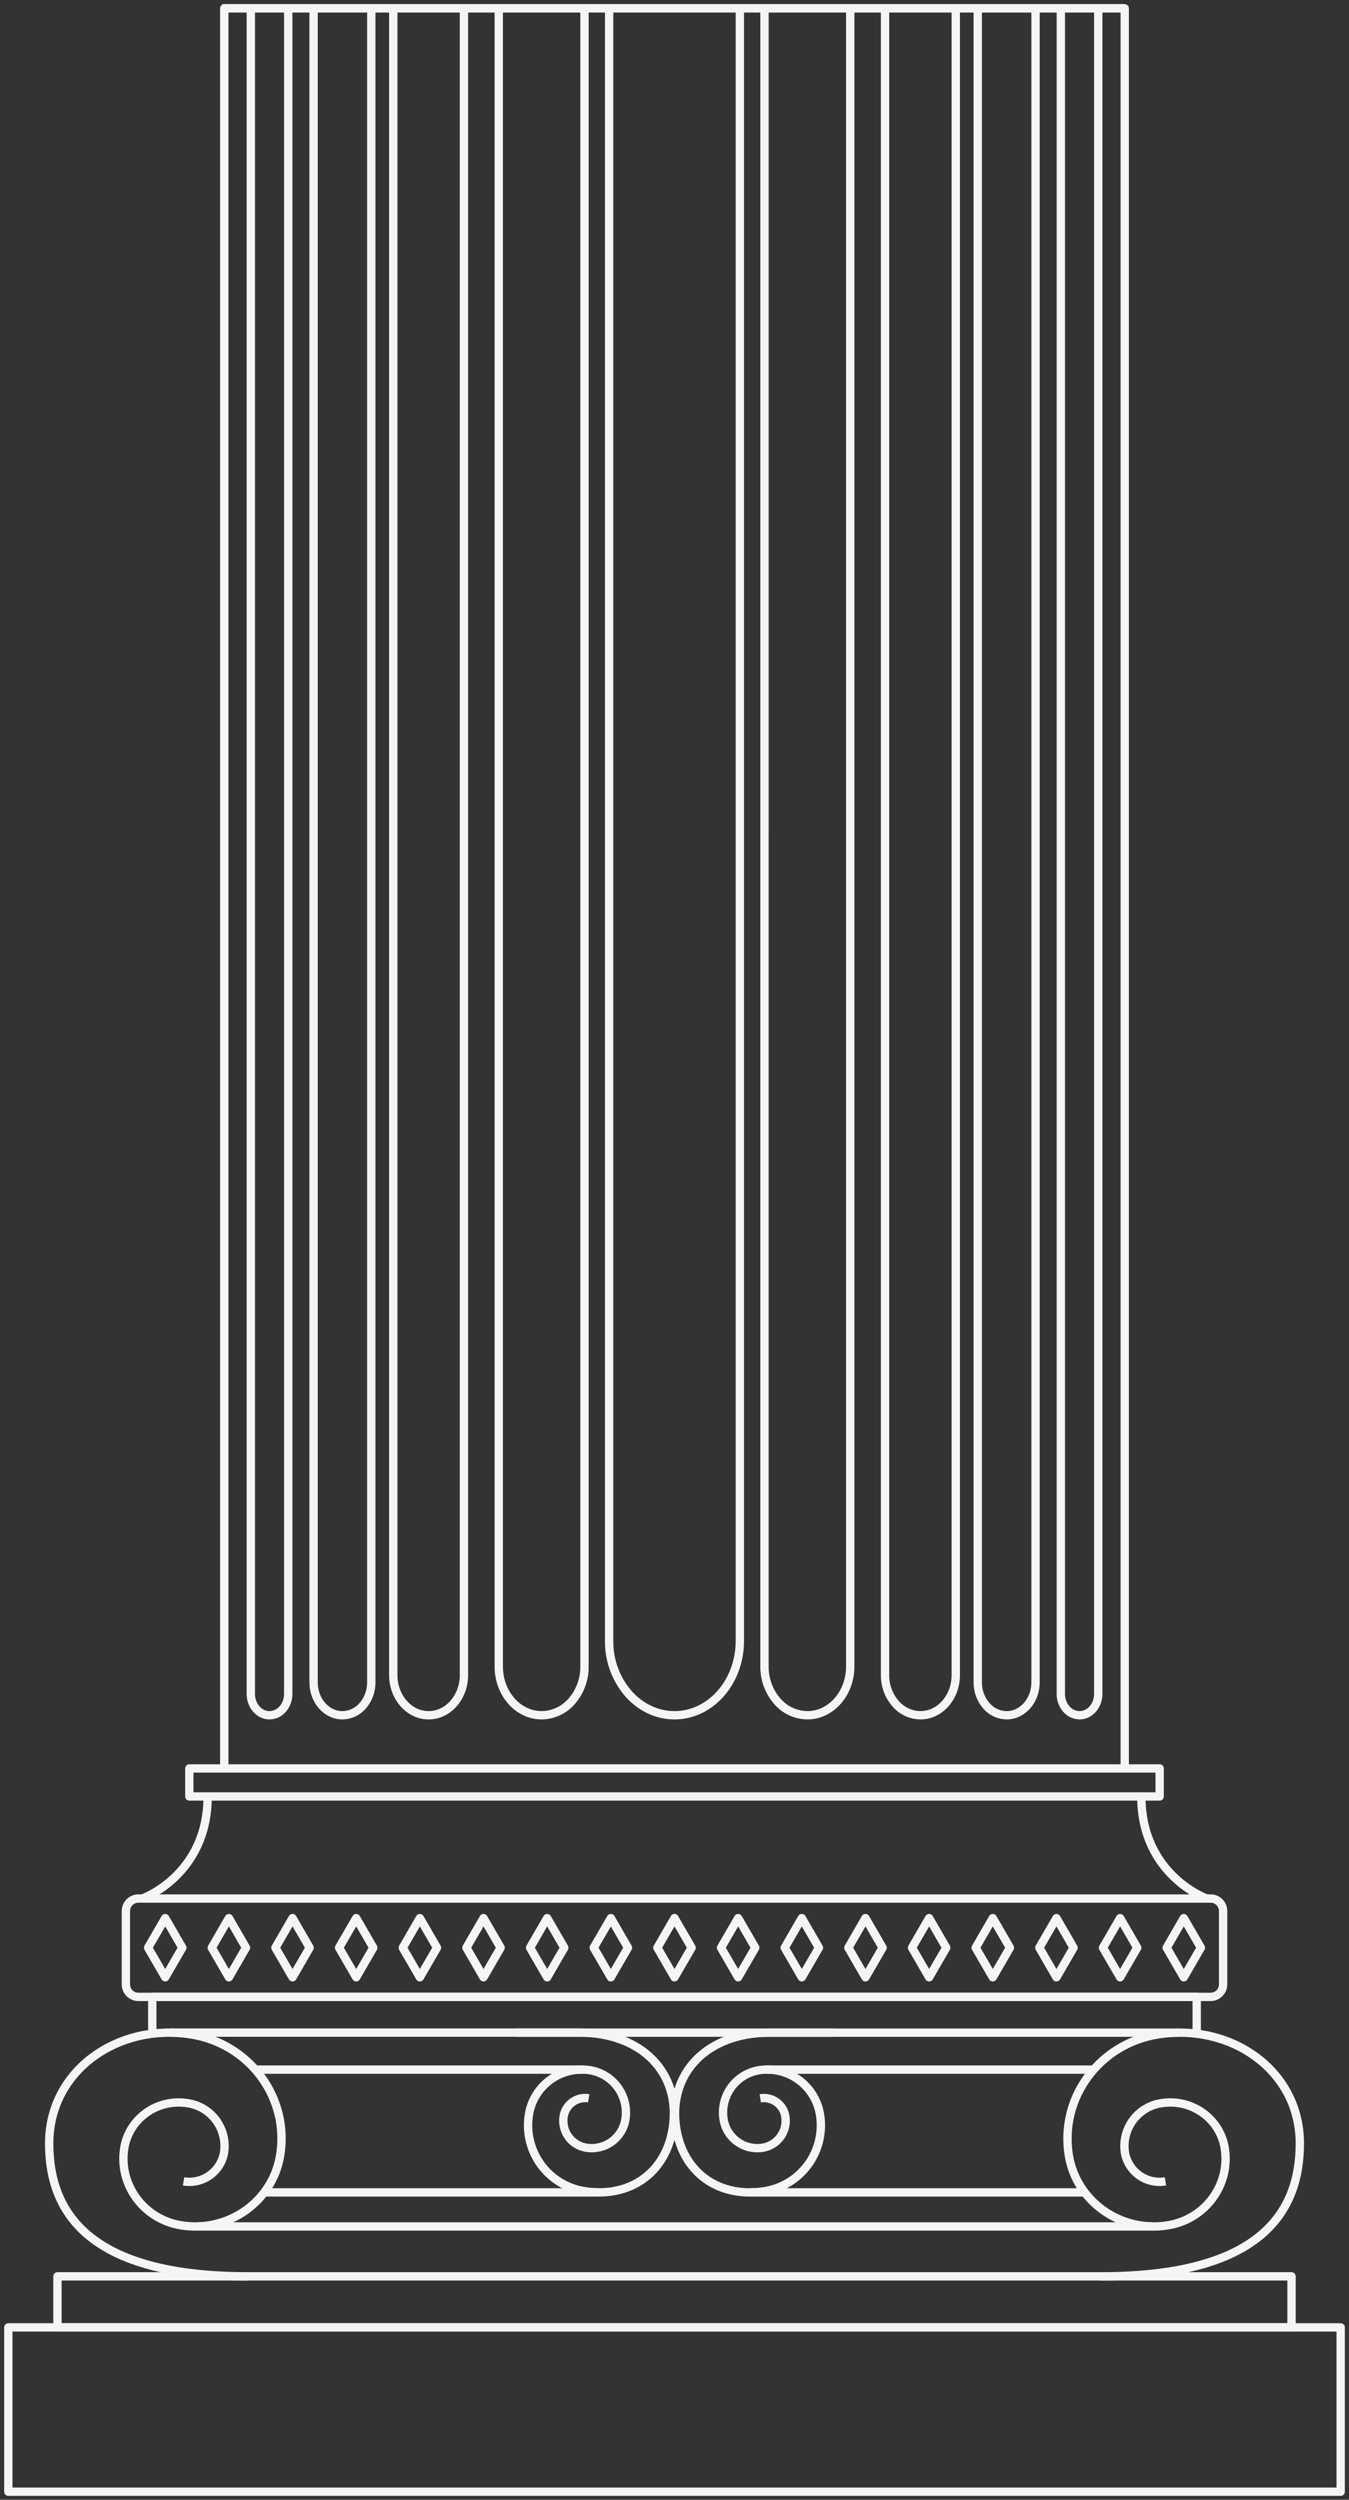 <?xml version="1.0" encoding="UTF-8"?> <svg xmlns="http://www.w3.org/2000/svg" width="162" height="300" viewBox="0 0 162 300" fill="none"><rect x="0" y="0" width="162" height="300" fill="#333333" stroke="none"/><path d="M26.932 212.479L26.932 1L30.112 1L34.614 1L37.64 1L44.588 1L47.225 1L55.716 1L59.898 1L70.192 1L73.151 1L88.848 1L91.807 1L102.101 1L106.281 1L114.774 1L117.413 1L124.361 1L127.383 1L131.887 1L135.068 1L135.068 212.479" stroke="#F5F5F5" stroke-linejoin="round"></path><path d="M88.847 1L88.847 196.929C88.847 201.855 85.333 205.848 80.998 205.848C78.83 205.848 76.869 204.849 75.449 203.235C73.943 201.481 73.126 199.24 73.15 196.929L73.15 1" stroke="#F5F5F5" stroke-linejoin="round"></path><path d="M102.102 1L102.102 199.999C102.102 203.231 99.796 205.848 96.956 205.848C96.261 205.84 95.577 205.683 94.949 205.388C94.321 205.093 93.764 204.666 93.316 204.136C92.328 202.985 91.792 201.515 91.807 199.999L91.808 1" stroke="#F5F5F5" stroke-linejoin="round"></path><path d="M114.778 1L114.778 201.022C114.778 203.687 112.876 205.848 110.532 205.848C109.959 205.841 109.395 205.712 108.876 205.468C108.358 205.224 107.898 204.871 107.528 204.433C106.714 203.485 106.272 202.272 106.285 201.022L106.285 1" stroke="#F5F5F5" stroke-linejoin="round"></path><path d="M124.356 1L124.356 201.902C124.356 204.083 122.799 205.85 120.882 205.85C120.415 205.843 119.955 205.737 119.533 205.537C119.111 205.338 118.737 205.05 118.436 204.694C117.77 203.917 117.408 202.925 117.417 201.902L117.417 1" stroke="#F5F5F5" stroke-linejoin="round"></path><path d="M131.887 1L131.887 203.29C131.887 204.702 130.88 205.848 129.645 205.848C129.341 205.844 129.042 205.776 128.767 205.646C128.493 205.517 128.249 205.33 128.053 205.098C127.621 204.595 127.386 203.953 127.393 203.29L127.393 1" stroke="#F5F5F5" stroke-linejoin="round"></path><path d="M70.191 1L70.191 199.999C70.207 201.515 69.671 202.986 68.683 204.136C68.235 204.665 67.678 205.093 67.051 205.388C66.423 205.683 65.739 205.84 65.045 205.848C62.202 205.848 59.897 203.231 59.897 199.999L59.897 1" stroke="#F5F5F5" stroke-linejoin="round"></path><path d="M55.716 1L55.716 201.022C55.716 203.687 53.816 205.848 51.473 205.848C49.127 205.848 47.227 203.687 47.227 201.022L47.227 1" stroke="#F5F5F5" stroke-linejoin="round"></path><path d="M44.588 1L44.588 201.902C44.598 202.925 44.236 203.918 43.569 204.694C43.268 205.05 42.893 205.338 42.471 205.537C42.05 205.737 41.59 205.843 41.123 205.85C39.203 205.85 37.658 204.083 37.658 201.902L37.658 1" stroke="#F5F5F5" stroke-linejoin="round"></path><path d="M34.613 1L34.613 203.29C34.619 203.952 34.386 204.594 33.957 205.098C33.76 205.33 33.516 205.516 33.241 205.646C32.966 205.775 32.667 205.844 32.363 205.848C31.12 205.848 30.121 204.702 30.121 203.29L30.121 1" stroke="#F5F5F5" stroke-linejoin="round"></path><path d="M1 299.029L161 299.029L161 279.309L1 279.309L1 299.029Z" stroke="#F5F5F5" stroke-linejoin="round"></path><path d="M6.9 279.309L155.098 279.309L155.098 273.184L6.9 273.184L6.9 279.309Z" stroke="#F5F5F5" stroke-linejoin="round"></path><path d="M132.19 273.185C150.889 273.185 156.101 265.864 156.095 257.233C156.095 248.486 147.853 242.744 139.042 244.151C131.993 245.276 127.222 251.787 128.359 258.692C129.278 264.217 134.595 267.965 140.233 267.064C144.745 266.345 147.806 262.173 147.07 257.759C146.481 254.223 143.08 251.824 139.47 252.401C138.791 252.501 138.138 252.736 137.549 253.09C136.96 253.445 136.448 253.912 136.041 254.466C135.634 255.02 135.341 255.649 135.179 256.316C135.016 256.984 134.988 257.677 135.095 258.356C135.29 259.453 135.91 260.429 136.821 261.072C137.732 261.714 138.86 261.971 139.959 261.786" stroke="#F5F5F5" stroke-linejoin="round"></path><path d="M91.3 251.816C91.986 251.704 92.689 251.869 93.254 252.276C93.818 252.682 94.198 253.296 94.31 253.982C94.45 254.841 94.243 255.719 93.735 256.425C93.227 257.131 92.46 257.606 91.602 257.746C91.07 257.833 90.527 257.814 90.003 257.69C89.479 257.567 88.985 257.342 88.548 257.027C88.111 256.713 87.741 256.315 87.457 255.857C87.174 255.4 86.984 254.89 86.898 254.359C86.677 253.014 86.999 251.637 87.793 250.529C88.586 249.421 89.787 248.673 91.131 248.449C92.81 248.183 94.526 248.594 95.902 249.592C97.278 250.589 98.203 252.092 98.474 253.77C98.643 254.808 98.606 255.868 98.365 256.892C98.124 257.915 97.684 258.881 97.07 259.734C96.456 260.587 95.68 261.311 94.786 261.864C93.892 262.417 92.898 262.789 91.86 262.958C86.407 263.846 82.004 260.797 81.193 255.331C80.221 248.795 84.909 243.939 92.403 243.939L141.554 243.939" stroke="#F5F5F5" stroke-linejoin="round"></path><path d="M91.955 248.374L131.336 248.374" stroke="#F5F5F5" stroke-linejoin="round"></path><path d="M90.05 263.11L130.266 263.11" stroke="#F5F5F5" stroke-linejoin="round"></path><path d="M29.808 273.185C11.109 273.185 5.897 265.864 5.906 257.233C5.906 248.486 14.147 242.744 22.958 244.151C30.005 245.276 34.788 251.787 33.639 258.692C32.72 264.217 27.405 267.965 21.765 267.064C17.255 266.345 14.194 262.173 14.93 257.759C15.517 254.223 18.92 251.824 22.528 252.401C23.207 252.501 23.86 252.736 24.449 253.09C25.038 253.445 25.55 253.912 25.957 254.466C26.364 255.02 26.657 255.649 26.819 256.316C26.982 256.984 27.01 257.677 26.903 258.356C26.709 259.452 26.089 260.427 25.18 261.069C24.271 261.711 23.145 261.969 22.047 261.786" stroke="#F5F5F5" stroke-linejoin="round"></path><path d="M70.701 251.815C70.014 251.704 69.311 251.869 68.746 252.275C68.181 252.681 67.801 253.295 67.688 253.982C67.548 254.84 67.755 255.719 68.263 256.425C68.771 257.131 69.539 257.606 70.397 257.746C71.47 257.921 72.569 257.662 73.451 257.027C74.334 256.392 74.928 255.432 75.103 254.359C75.323 253.014 75.001 251.637 74.207 250.529C73.414 249.422 72.214 248.673 70.87 248.449C69.19 248.181 67.473 248.591 66.095 249.588C64.717 250.584 63.79 252.087 63.519 253.766C63.349 254.803 63.386 255.864 63.627 256.887C63.868 257.911 64.308 258.876 64.922 259.73C65.536 260.583 66.312 261.307 67.206 261.86C68.1 262.413 69.094 262.784 70.132 262.953C75.586 263.842 79.988 260.793 80.801 255.327C81.771 248.791 77.084 243.934 69.592 243.934L20.443 243.934" stroke="#F5F5F5" stroke-linejoin="round"></path><path d="M70.044 248.374L30.663 248.374" stroke="#F5F5F5" stroke-linejoin="round"></path><path d="M71.95 263.11L31.731 263.11" stroke="#F5F5F5" stroke-linejoin="round"></path><path d="M138.382 267.197L23.799 267.197" stroke="#F5F5F5" stroke-linejoin="round"></path><path d="M100.062 243.938L61.819 243.938" stroke="#F5F5F5" stroke-linejoin="round"></path><path d="M143.712 244.045L143.712 239.645L18.287 239.645L18.287 244.045" stroke="#F5F5F5" stroke-linejoin="round"></path><path d="M16.616 239.645L145.385 239.645C146.212 239.645 146.883 238.974 146.883 238.147L146.883 229.34C146.883 228.513 146.212 227.842 145.385 227.842L16.616 227.842C15.788 227.842 15.118 228.513 15.118 229.34L15.118 238.147C15.118 238.974 15.788 239.645 16.616 239.645Z" stroke="#F5F5F5" stroke-linejoin="round"></path><path d="M144.215 233.744L142.158 230.192L140.102 233.744L142.158 237.294L144.215 233.744Z" stroke="#F5F5F5" stroke-linejoin="round"></path><path d="M136.569 233.744L134.513 230.192L132.455 233.744L134.513 237.294L136.569 233.744Z" stroke="#F5F5F5" stroke-linejoin="round"></path><path d="M128.925 233.744L126.868 230.192L124.812 233.744L126.868 237.294L128.925 233.744Z" stroke="#F5F5F5" stroke-linejoin="round"></path><path d="M121.28 233.744L119.224 230.192L117.165 233.744L119.224 237.294L121.28 233.744Z" stroke="#F5F5F5" stroke-linejoin="round"></path><path d="M113.635 233.744L111.578 230.192L109.522 233.744L111.578 237.294L113.635 233.744Z" stroke="#F5F5F5" stroke-linejoin="round"></path><path d="M105.991 233.744L103.933 230.192L101.876 233.744L103.933 237.294L105.991 233.744Z" stroke="#F5F5F5" stroke-linejoin="round"></path><path d="M98.345 233.744L96.288 230.192L94.232 233.744L96.288 237.294L98.345 233.744Z" stroke="#F5F5F5" stroke-linejoin="round"></path><path d="M90.7 233.744L88.644 230.192L86.587 233.744L88.644 237.294L90.7 233.744Z" stroke="#F5F5F5" stroke-linejoin="round"></path><path d="M83.056 233.744L80.999 230.192L78.943 233.744L80.999 237.294L83.056 233.744Z" stroke="#F5F5F5" stroke-linejoin="round"></path><path d="M75.411 233.744L73.355 230.192L71.298 233.744L73.355 237.294L75.411 233.744Z" stroke="#F5F5F5" stroke-linejoin="round"></path><path d="M67.767 233.744L65.71 230.192L63.654 233.744L65.71 237.294L67.767 233.744Z" stroke="#F5F5F5" stroke-linejoin="round"></path><path d="M60.121 233.744L58.065 230.192L56.008 233.744L58.065 237.294L60.121 233.744Z" stroke="#F5F5F5" stroke-linejoin="round"></path><path d="M52.477 233.744L50.42 230.192L48.364 233.744L50.42 237.294L52.477 233.744Z" stroke="#F5F5F5" stroke-linejoin="round"></path><path d="M44.832 233.744L42.776 230.192L40.719 233.744L42.776 237.294L44.832 233.744Z" stroke="#F5F5F5" stroke-linejoin="round"></path><path d="M37.187 233.744L35.13 230.192L33.074 233.744L35.13 237.294L37.187 233.744Z" stroke="#F5F5F5" stroke-linejoin="round"></path><path d="M29.543 233.744L27.487 230.192L25.43 233.744L27.487 237.294L29.543 233.744Z" stroke="#F5F5F5" stroke-linejoin="round"></path><path d="M21.898 233.744L19.841 230.192L17.785 233.744L19.841 237.294L21.898 233.744Z" stroke="#F5F5F5" stroke-linejoin="round"></path><path d="M22.735 215.591L139.262 215.591L139.262 212.231L22.735 212.231L22.735 215.591Z" stroke="#F5F5F5" stroke-linejoin="round"></path><path d="M144.905 227.843C144.905 227.843 137.061 225.043 137.061 215.592" stroke="#F5F5F5" stroke-linejoin="round"></path><path d="M17.094 227.843C17.094 227.843 24.936 225.043 24.936 215.592" stroke="#F5F5F5" stroke-linejoin="round"></path><path d="M135 1L26.693 1" stroke="#F5F5F5"></path></svg> 